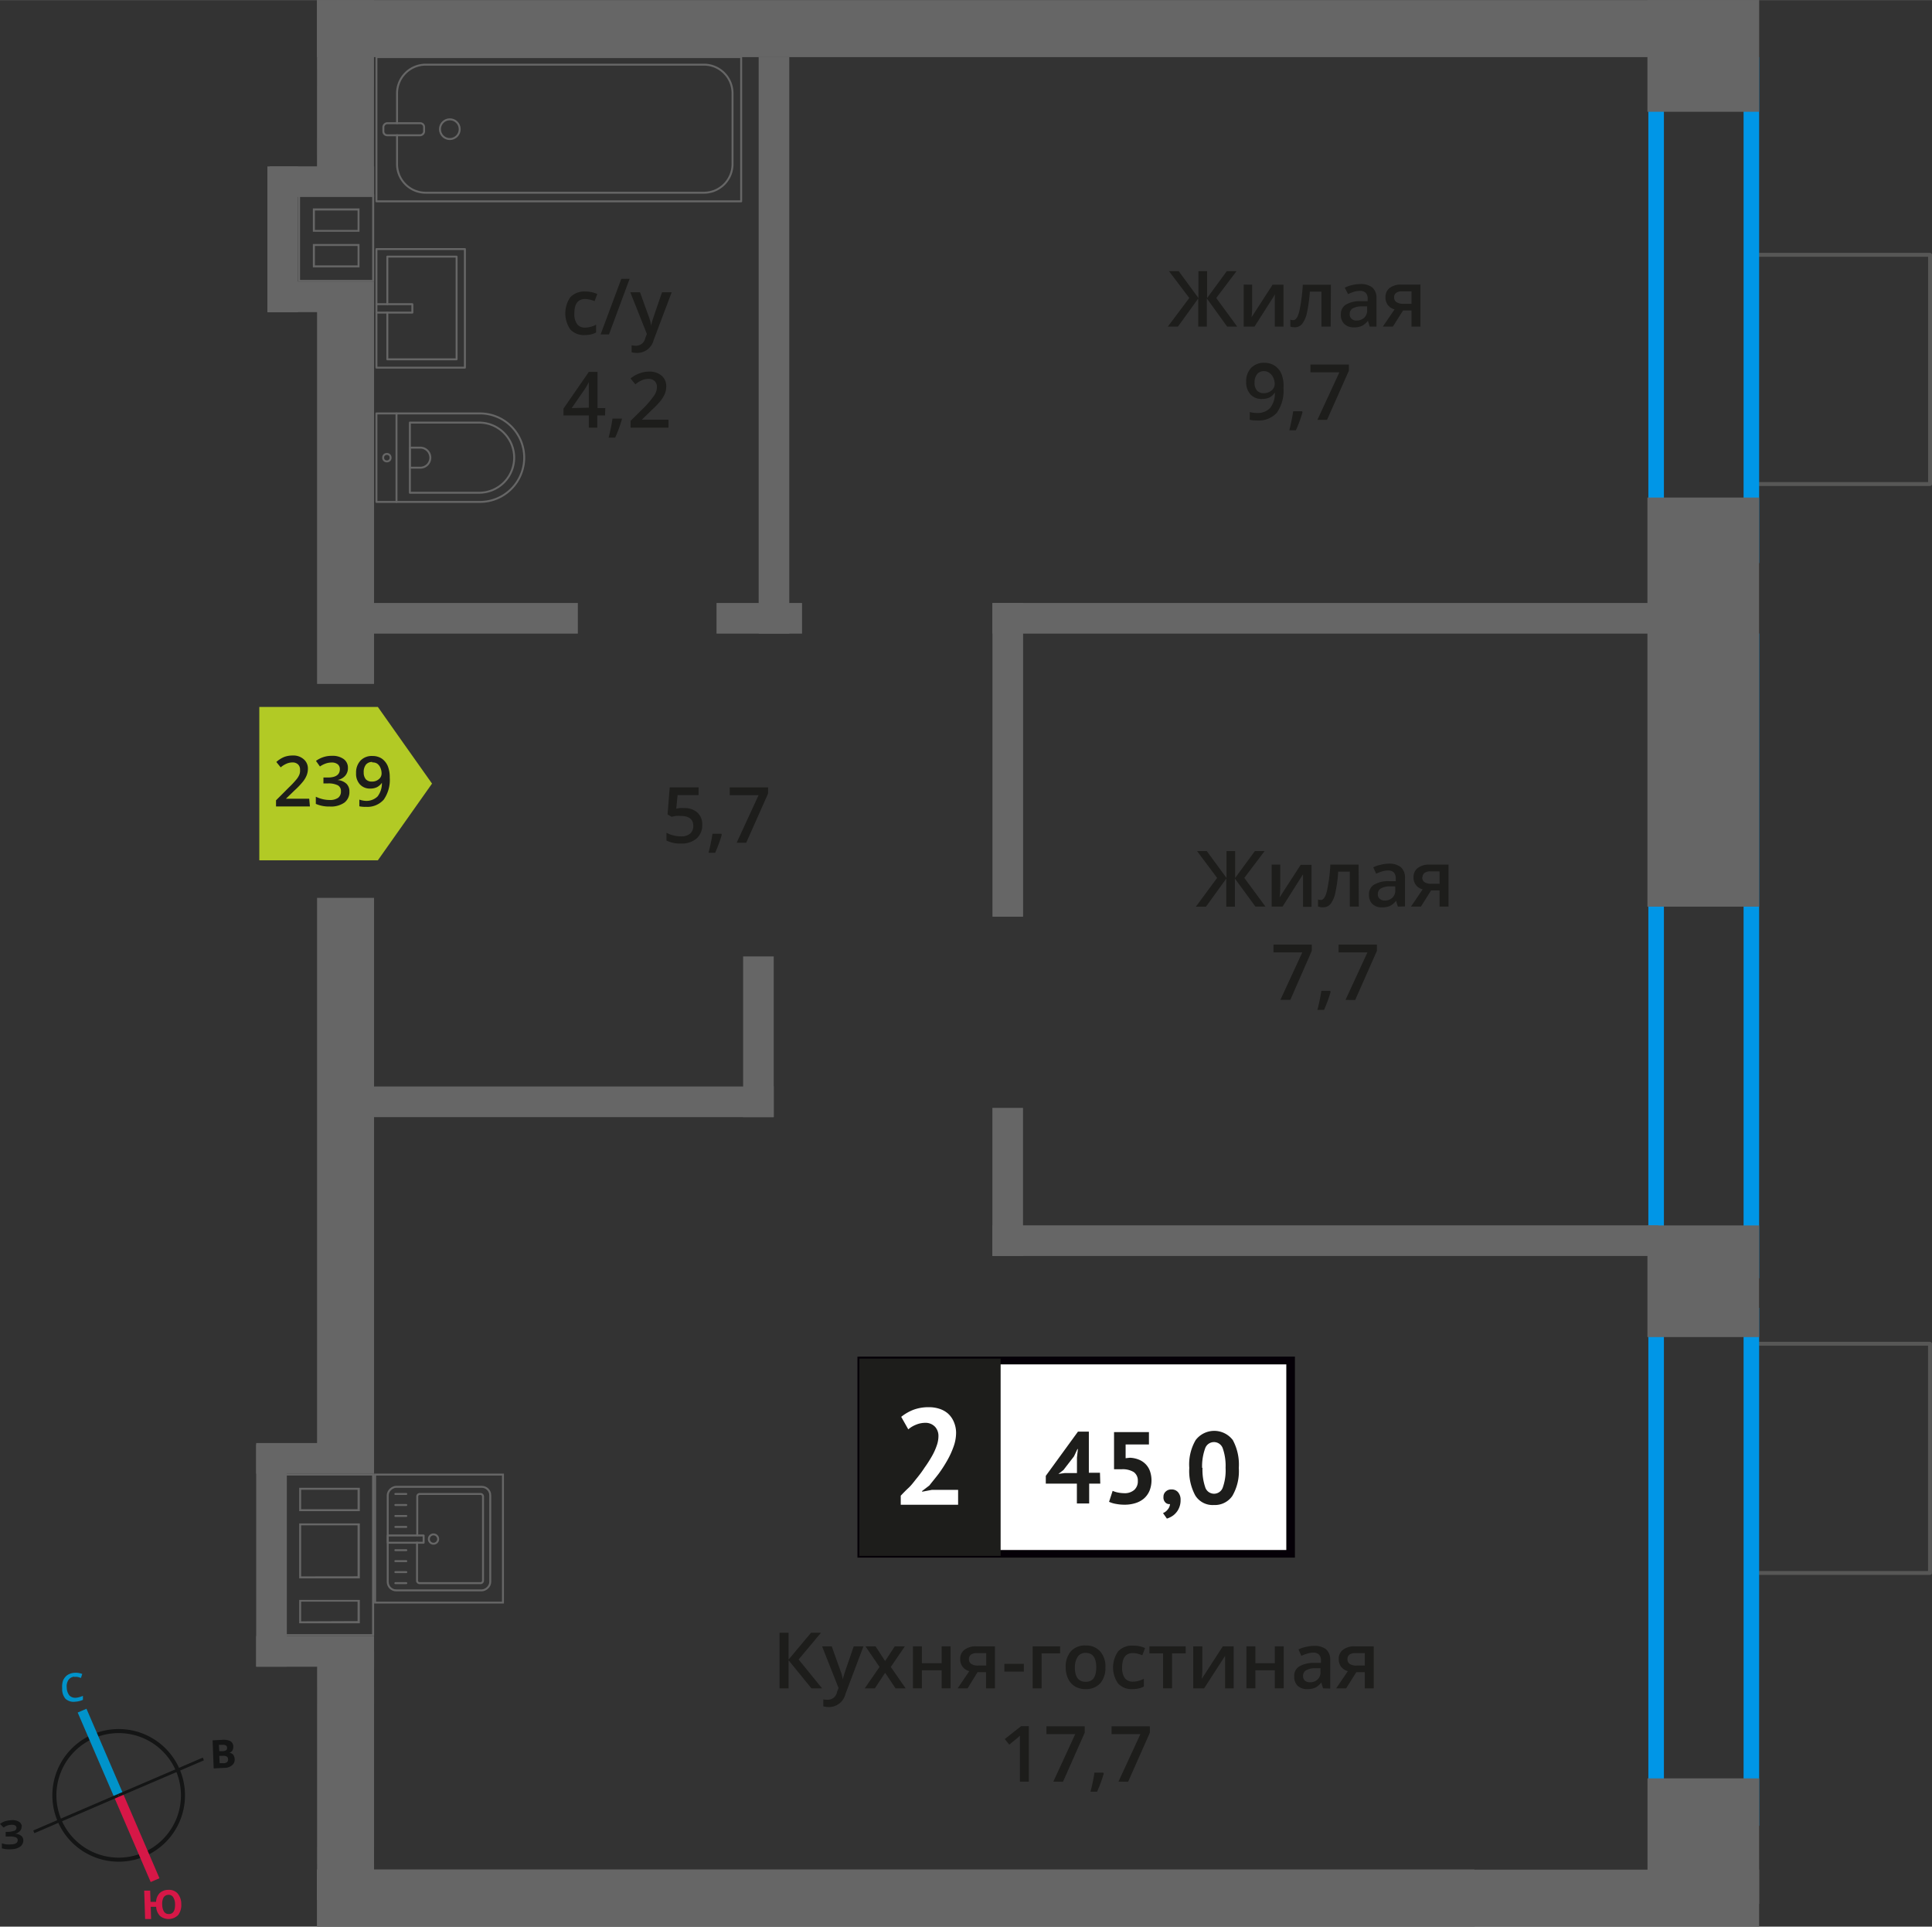 <svg xmlns="http://www.w3.org/2000/svg" width="87.68mm" height="87.42mm" viewBox="0 0 248.55 247.8"><rect x="0" y="0" width="248.55" height="247.8" fill="#333333" stroke="none"/><defs><style>.cls-1,.cls-10,.cls-11,.cls-12,.cls-4{fill:none;}.cls-1{stroke:#575756;}.cls-1,.cls-4{stroke-linecap:round;stroke-linejoin:round;}.cls-1,.cls-8{stroke-width:0.5px;}.cls-2{fill:#0096e7;}.cls-3{fill:#666;}.cls-4{stroke:#666;stroke-width:0.25px;}.cls-5,.cls-8{fill:#1d1d1b;}.cls-6{fill:#fff;}.cls-7{fill:#050007;}.cls-8{stroke:#1d1d1b;stroke-miterlimit:22.93;}.cls-9{fill:#b2ca25;fill-rule:evenodd;}.cls-10{stroke:#141515;stroke-width:0.52px;}.cls-10,.cls-11,.cls-12{stroke-miterlimit:10;}.cls-11{stroke:#0093ca;}.cls-11,.cls-12{stroke-width:1.23px;}.cls-12{stroke:#d61747;}.cls-13{fill:#141515;}.cls-14{fill:#0093ca;}.cls-15{fill:#d61747;}</style></defs><g id="text"><rect class="cls-1" x="222.23" y="36.18" width="29.48" height="22.66" transform="translate(284.48 -189.46) rotate(90)"/><rect class="cls-1" x="222.23" y="176.24" width="29.48" height="22.66" transform="translate(424.53 -49.4) rotate(90)"/><path class="cls-2" d="M224.31,9.34V70.41H214.06V9.34h10.25m2-2H212.06V72.41h14.25V7.34Z"/><path class="cls-2" d="M224.31,83.47v78.94H214.06V83.47h10.25m2-2H212.06v82.94h14.25V81.47Z"/><path class="cls-2" d="M224.31,170.21v62.62H214.06V170.21h10.25m2-2H212.06v66.62h14.25V168.21Z"/><rect class="cls-3" x="34.69" y="36.21" width="13.43" height="3.94" transform="translate(82.82 76.35) rotate(-180)"/><rect class="cls-3" x="34.69" y="21.39" width="13.43" height="3.94" transform="translate(82.82 46.72) rotate(-180)"/><rect class="cls-3" x="26.98" y="28.81" width="18.76" height="3.94" transform="translate(5.59 67.14) rotate(-90)"/><path class="cls-3" d="M38.61,25.23h9.27V36H38.6V25.23m1.65,4.57h6v-3h-6v3m6,4.58v-3h-6v3h6M38.36,25V36.2h9.78V25H38.36Zm2.15,4.57v-2.5H46v2.5ZM46,34.13H40.51v-2.5H46v2.5Z"/><rect class="cls-3" x="32.96" y="185.6" width="15.16" height="3.94"/><rect class="cls-3" x="32.96" y="210.43" width="15.16" height="3.94"/><rect class="cls-3" x="20.64" y="198.1" width="28.59" height="3.94" transform="translate(-165.14 235) rotate(-90)"/><path class="cls-3" d="M47.87,189.78v20.4h-11v-20.4h11m-9.38,4.58h7.8v-3h-7.8v3m0,8.64h7.8v-7.06h-7.8V203m0,5.78h7.8v-3h-7.8v3m9.63-19.25H36.66v20.9H48.13v-20.9Zm-9.38,4.58v-2.5H46v2.5Zm0,8.64v-6.57H46v6.56Zm0,5.78V206H46v2.5Z"/><rect class="cls-3" x="211.94" width="14.36" height="14.36" transform="translate(211.94 226.31) rotate(-90)"/><rect class="cls-3" x="192.81" y="83.11" width="52.62" height="14.36" transform="translate(128.83 309.42) rotate(-90)"/><rect class="cls-3" x="211.94" y="157.6" width="14.36" height="14.36" transform="translate(54.34 383.91) rotate(-90)"/><rect class="cls-3" x="211.05" y="229.62" width="16.14" height="14.36" transform="translate(-17.67 455.92) rotate(-90)"/><rect class="cls-3" x="92.18" y="77.55" width="11" height="3.94" transform="translate(195.36 159.04) rotate(180)"/><rect class="cls-3" x="47.49" y="77.55" width="26.85" height="3.94" transform="translate(121.83 159.04) rotate(180)"/><rect class="cls-3" x="46.04" y="139.75" width="53.49" height="3.94" transform="translate(145.58 283.43) rotate(180)"/><rect class="cls-3" x="127.68" y="77.55" width="85.66" height="3.94" transform="translate(341.02 159.04) rotate(180)"/><rect class="cls-3" x="127.68" y="157.6" width="85.66" height="3.94" transform="translate(341.02 319.14) rotate(180)"/><rect class="cls-3" x="62.5" y="42.44" width="74.15" height="3.94" transform="translate(143.98 -55.16) rotate(90)"/><rect class="cls-3" x="87.23" y="131.38" width="20.67" height="3.94" transform="translate(230.92 35.78) rotate(90)"/><rect class="cls-3" x="109.47" y="95.76" width="40.35" height="3.94" transform="translate(227.38 -31.92) rotate(90)"/><rect class="cls-3" x="120.12" y="150.05" width="19.05" height="3.94" transform="translate(281.66 22.37) rotate(90)"/><rect class="cls-3" x="40.79" width="185.52" height="7.33" transform="translate(267.09 7.34) rotate(180)"/><rect class="cls-3" x="40.79" y="240.46" width="185.52" height="7.33" transform="translate(267.1 488.26) rotate(180)"/><rect class="cls-3" x="32.28" y="8.51" width="24.34" height="7.33" transform="translate(56.63 -32.27) rotate(90.01)"/><rect class="cls-3" x="19.83" y="59.67" width="49.24" height="7.33" transform="translate(107.79 18.89) rotate(90)"/><rect class="cls-3" x="8.41" y="147.85" width="72.09" height="7.33" transform="translate(195.97 107.07) rotate(90)"/><rect class="cls-3" x="28.47" y="224.72" width="31.97" height="7.33" transform="translate(272.85 183.96) rotate(90.01)"/><rect class="cls-3" x="40.8" y="240.46" width="148.88" height="7.33" transform="translate(230.48 488.25) rotate(180)"/><rect class="cls-4" x="49.82" y="191.29" width="13.32" height="13.19" rx="1.09" transform="translate(254.36 141.41) rotate(90)"/><path class="cls-4" d="M53.65,198.41v4.89a.32.32,0,0,0,.32.32h7.85a.32.32,0,0,0,.32-.32V192.47a.32.32,0,0,0-.32-.32H54a.32.32,0,0,0-.32.32v5"/><circle class="cls-4" cx="55.77" cy="197.95" r="0.6"/><rect class="cls-4" x="51.73" y="195.64" width="0.93" height="4.61" transform="translate(250.14 145.76) rotate(90)"/><line class="cls-4" x1="50.86" y1="192.15" x2="52.27" y2="192.15"/><line class="cls-4" x1="50.86" y1="193.57" x2="52.27" y2="193.57"/><line class="cls-4" x1="50.86" y1="194.98" x2="52.27" y2="194.98"/><line class="cls-4" x1="50.86" y1="196.39" x2="52.27" y2="196.39"/><line class="cls-4" x1="50.86" y1="199.38" x2="52.27" y2="199.38"/><line class="cls-4" x1="50.86" y1="200.79" x2="52.27" y2="200.79"/><line class="cls-4" x1="50.86" y1="202.2" x2="52.27" y2="202.2"/><line class="cls-4" x1="50.86" y1="203.62" x2="52.27" y2="203.62"/><path class="cls-3" d="M64.58,189.78V206H48.38V189.78h16.2m.25-.25H48.13v16.71h16.7V189.53Z"/><rect class="cls-4" x="62.62" y="-6.85" width="18.55" height="46.92" transform="translate(88.5 -55.28) rotate(90)"/><rect class="cls-4" x="51.16" y="13.99" width="1.55" height="5.24" rx="0.49" transform="translate(68.55 -35.32) rotate(90)"/><path class="cls-4" d="M51.08,15.84V12a3.69,3.69,0,0,1,3.68-3.69h35.8A3.68,3.68,0,0,1,94.24,12V21.1a3.68,3.68,0,0,1-3.68,3.68H54.76a3.68,3.68,0,0,1-3.68-3.68V17.38"/><circle class="cls-4" cx="57.87" cy="16.61" r="1.27"/><path class="cls-4" d="M48.43,53.17H61.75a5.69,5.69,0,0,1,5.69,5.69v0a5.69,5.69,0,0,1-5.69,5.69H48.43a0,0,0,0,1,0,0V53.17a0,0,0,0,1,0,0Z"/><path class="cls-4" d="M52.73,54.35h8.91a4.51,4.51,0,0,1,4.51,4.51v0a4.51,4.51,0,0,1-4.51,4.51H52.73a0,0,0,0,1,0,0v-9A0,0,0,0,1,52.73,54.35Z"/><path class="cls-4" d="M52.73,57.57h1.34a1.29,1.29,0,0,1,1.29,1.29v0a1.29,1.29,0,0,1-1.29,1.29H52.73a0,0,0,0,1,0,0V57.57A0,0,0,0,1,52.73,57.57Z"/><circle class="cls-4" cx="49.77" cy="58.86" r="0.48"/><line class="cls-4" x1="51.01" y1="53.17" x2="51.01" y2="64.55"/><rect class="cls-4" x="48.43" y="32.03" width="11.38" height="15.25"/><polyline class="cls-4" points="48.43 40.2 53.05 40.2 53.05 39.12 48.43 39.12"/><polyline class="cls-4" points="49.83 40.2 49.83 46.21 58.74 46.21 58.74 33 49.83 33 49.83 39.12"/><path class="cls-5" d="M105.76,217.15h-1.37l-2.94-3.61v3.61h-1.16V210h1.16v3.45l2.89-3.45h1.28l-2.88,3.44Z"/><path class="cls-5" d="M105.76,211.75H107l1.1,3.07a5.13,5.13,0,0,1,.33,1.23h0c0-.18.09-.4.16-.66s.5-1.46,1.24-3.64h1.25l-2.31,6.12a2.19,2.19,0,0,1-2.1,1.69,3.08,3.08,0,0,1-.75-.09v-.9a3.51,3.51,0,0,0,.59.05,1.2,1.2,0,0,0,1.17-1l.2-.51Z"/><path class="cls-5" d="M113.15,214.4l-1.81-2.65h1.3l1.23,1.89,1.24-1.89h1.3l-1.81,2.65,1.91,2.75h-1.3l-1.34-2-1.32,2h-1.3Z"/><path class="cls-5" d="M118.6,211.75v2.17h2.54v-2.17h1.15v5.4h-1.15v-2.32H118.6v2.32h-1.15v-5.4Z"/><path class="cls-5" d="M124.48,217.15H123.2l1.5-2.21a1.61,1.61,0,0,1-.86-.56,1.63,1.63,0,0,1-.31-1,1.4,1.4,0,0,1,.55-1.19,2.32,2.32,0,0,1,1.49-.44H128v5.4h-1.15v-2.08h-1.09Zm.17-3.76a.69.69,0,0,0,.32.63,1.47,1.47,0,0,0,.84.2h1.07v-1.6h-1.25a1.16,1.16,0,0,0-.72.2A.7.7,0,0,0,124.65,213.39Z"/><path class="cls-5" d="M129.21,215v-1h2.51v1Z"/><path class="cls-5" d="M136.38,211.75v.9H134v4.5h-1.15v-5.4Z"/><path class="cls-5" d="M142.21,214.44a3,3,0,0,1-.67,2.07,2.47,2.47,0,0,1-1.89.74,2.57,2.57,0,0,1-1.34-.34,2.31,2.31,0,0,1-.9-1,3.48,3.48,0,0,1-.31-1.49,3,3,0,0,1,.68-2.05,2.42,2.42,0,0,1,1.89-.73,2.39,2.39,0,0,1,1.86.75A2.88,2.88,0,0,1,142.21,214.44Zm-3.93,0c0,1.25.46,1.87,1.39,1.87s1.36-.62,1.36-1.87-.46-1.85-1.37-1.85a1.16,1.16,0,0,0-1,.48A2.41,2.41,0,0,0,138.28,214.44Z"/><path class="cls-5" d="M145.71,217.25a2.37,2.37,0,0,1-1.86-.71,3.61,3.61,0,0,1,0-4.15,2.44,2.44,0,0,1,1.92-.73,3.65,3.65,0,0,1,1.54.31l-.35.93a3.43,3.43,0,0,0-1.2-.29c-.93,0-1.4.62-1.4,1.86a2.27,2.27,0,0,0,.35,1.37,1.21,1.21,0,0,0,1,.45,2.86,2.86,0,0,0,1.45-.38v1a2.14,2.14,0,0,1-.65.25A3.56,3.56,0,0,1,145.71,217.25Z"/><path class="cls-5" d="M152.54,211.75v.9h-1.76v4.5h-1.15v-4.5h-1.76v-.9Z"/><path class="cls-5" d="M154.68,211.75v2.77c0,.33,0,.8-.08,1.42l2.71-4.19h1.4v5.4h-1.1v-2.72q0-.23,0-.72c0-.34,0-.58,0-.74l-2.7,4.18h-1.4v-5.4Z"/><path class="cls-5" d="M161.5,211.75v2.17H164v-2.17h1.15v5.4H164v-2.32H161.5v2.32h-1.15v-5.4Z"/><path class="cls-5" d="M170.21,217.15l-.23-.75h0a2.16,2.16,0,0,1-.79.67,2.44,2.44,0,0,1-1,.18,1.73,1.73,0,0,1-1.25-.43,1.62,1.62,0,0,1-.44-1.21,1.41,1.41,0,0,1,.62-1.26,3.53,3.53,0,0,1,1.89-.47l.93,0v-.28a1.1,1.1,0,0,0-.24-.78,1,1,0,0,0-.75-.26,2.68,2.68,0,0,0-.8.13,5.8,5.8,0,0,0-.73.28l-.37-.82a3.64,3.64,0,0,1,1-.34,4.45,4.45,0,0,1,1-.12,2.39,2.39,0,0,1,1.55.44,1.78,1.78,0,0,1,.53,1.42v3.63Zm-1.71-.78a1.37,1.37,0,0,0,1-.35,1.27,1.27,0,0,0,.38-1v-.46l-.69,0a2.36,2.36,0,0,0-1.18.28.81.81,0,0,0-.37.74.75.75,0,0,0,.21.56A1,1,0,0,0,168.5,216.37Z"/><path class="cls-5" d="M173.18,217.15H171.9l1.5-2.21a1.61,1.61,0,0,1-.86-.56,1.57,1.57,0,0,1-.31-1,1.4,1.4,0,0,1,.55-1.19,2.32,2.32,0,0,1,1.49-.44h2.46v5.4h-1.15v-2.08h-1.09Zm.17-3.76a.7.7,0,0,0,.31.63,1.51,1.51,0,0,0,.85.2h1.07v-1.6h-1.25a1.2,1.2,0,0,0-.73.2A.7.7,0,0,0,173.35,213.39Z"/><path class="cls-5" d="M132.36,229.15h-1.15v-4.61c0-.55,0-1,0-1.3l-.28.26-1.09.89-.58-.72,2.1-1.65h1Z"/><path class="cls-5" d="M135.51,229.15l2.82-6.11h-3.71v-1h4.93v.81l-2.8,6.32Z"/><path class="cls-5" d="M142,228.1a17.41,17.41,0,0,1-.86,2.34h-.85a22.42,22.42,0,0,0,.51-2.45h1.12Z"/><path class="cls-5" d="M143.89,229.15l2.82-6.11H143v-1h4.93v.81l-2.8,6.32Z"/><rect class="cls-6" x="110.8" y="174.99" width="54.7" height="24.87"/><path class="cls-7" d="M165.5,175.48H111.4v23.88h54.1Zm-54.65-1h55.74v25.86H110.31V174.49Z"/><rect class="cls-8" x="110.8" y="174.99" width="17.68" height="24.87"/><path class="cls-5" d="M141.55,190.82h-1.43v2.55h-1.58v-2.55h-4v-1l4.14-5.69h1.4v5.29h1.43Zm-3-3.35.12-1.1h-.06l-.44.94-1.36,1.76-.65.5.83-.11h1.56Z"/><path class="cls-5" d="M144.61,192.05a1.86,1.86,0,0,0,1.31-.42,1.46,1.46,0,0,0,.46-1.15,1.32,1.32,0,0,0-.53-1.15,2.75,2.75,0,0,0-1.53-.36l-1,0v-4.78h4.49v1.59h-3v1.77l.54-.06a3.46,3.46,0,0,1,1.15.24,2.55,2.55,0,0,1,.88.58,2.45,2.45,0,0,1,.56.9,3.64,3.64,0,0,1-.06,2.54,2.77,2.77,0,0,1-.73,1,3.08,3.08,0,0,1-1.09.58,4.53,4.53,0,0,1-1.37.2,5.66,5.66,0,0,1-1.11-.1,3.42,3.42,0,0,1-.9-.27l.46-1.41a3.19,3.19,0,0,0,.66.21A4.37,4.37,0,0,0,144.61,192.05Z"/><path class="cls-5" d="M149.68,192.53a.88.88,0,0,1,.3-.7,1,1,0,0,1,.72-.26,1.06,1.06,0,0,1,.86.36,1.45,1.45,0,0,1,.32,1,2.4,2.4,0,0,1-.19,1,2.22,2.22,0,0,1-.45.7,2.17,2.17,0,0,1-.57.45,3.07,3.07,0,0,1-.55.24l-.5-.71a1.44,1.44,0,0,0,.61-.47,1.18,1.18,0,0,0,.29-.69.7.7,0,0,1-.57-.18A.89.89,0,0,1,149.68,192.53Z"/><path class="cls-5" d="M153,188.79a6.19,6.19,0,0,1,.82-3.57,3,3,0,0,1,4.78,0,6.63,6.63,0,0,1,.77,3.59,6.3,6.3,0,0,1-.83,3.59,2.72,2.72,0,0,1-2.37,1.17,2.62,2.62,0,0,1-2.4-1.23A6.65,6.65,0,0,1,153,188.79Zm1.7,0a6.93,6.93,0,0,0,.34,2.46,1.19,1.19,0,0,0,2.27.07,6.57,6.57,0,0,0,.36-2.53,6.77,6.77,0,0,0-.34-2.44,1.2,1.2,0,0,0-2.29-.06A6.78,6.78,0,0,0,154.65,188.79Z"/><path class="cls-6" d="M123,184.27a5.3,5.3,0,0,1-.33,1.81,10.93,10.93,0,0,1-.82,1.78,17,17,0,0,1-1.1,1.7c-.41.54-.8,1-1.19,1.5l-.93.71v.09l1.27-.24h3.36v1.92h-7.38v-1.17c.28-.29.6-.63,1-1s.7-.8,1.06-1.24.7-.89,1-1.36a16,16,0,0,0,.91-1.41,7.69,7.69,0,0,0,.64-1.38,3.69,3.69,0,0,0,.24-1.26,1.73,1.73,0,0,0-.41-1.18A1.67,1.67,0,0,0,119,183a3.08,3.08,0,0,0-1.15.24,3.44,3.44,0,0,0-1,.6l-.91-1.61a5.94,5.94,0,0,1,1.55-.9,5.54,5.54,0,0,1,2-.34,4.34,4.34,0,0,1,1.38.21,3.14,3.14,0,0,1,1.09.61,3,3,0,0,1,.72,1A3.58,3.58,0,0,1,123,184.27Z"/><polygon class="cls-9" points="48.61 110.65 48.61 110.65 52.09 105.72 55.58 100.78 52.09 95.85 48.61 90.92 48.61 90.92 48.6 90.92 33.36 90.92 33.36 110.65 48.6 110.65 48.61 110.65"/><path class="cls-5" d="M39.87,103.72H35.51v-.79l1.66-1.66a11.54,11.54,0,0,0,1-1.07,2.34,2.34,0,0,0,.35-.59A1.44,1.44,0,0,0,38.6,99a.9.9,0,0,0-.26-.69,1,1,0,0,0-.72-.25,1.91,1.91,0,0,0-.71.14,3,3,0,0,0-.8.49L35.55,98a3.49,3.49,0,0,1,1-.64,3,3,0,0,1,1.08-.19,2,2,0,0,1,1.43.47,1.55,1.55,0,0,1,.55,1.26,2.26,2.26,0,0,1-.16.82,3.18,3.18,0,0,1-.48.81,9.94,9.94,0,0,1-1.07,1.12l-1.12,1.08v0h3Z"/><path class="cls-5" d="M44.76,98.77a1.45,1.45,0,0,1-.35,1,1.73,1.73,0,0,1-1,.55v0a1.91,1.91,0,0,1,1.16.48,1.34,1.34,0,0,1,.38,1,1.69,1.69,0,0,1-.65,1.43,3,3,0,0,1-1.86.5,4.24,4.24,0,0,1-1.81-.34v-.92a4.51,4.51,0,0,0,.87.31,3.92,3.92,0,0,0,.88.11,1.83,1.83,0,0,0,1.12-.28,1,1,0,0,0,.36-.85.81.81,0,0,0-.4-.76,2.68,2.68,0,0,0-1.29-.24h-.56V100h.57c1,0,1.54-.36,1.54-1.06a.78.78,0,0,0-.27-.64,1.2,1.2,0,0,0-.79-.23,2.33,2.33,0,0,0-.7.11,3.12,3.12,0,0,0-.8.4l-.51-.72a3.39,3.39,0,0,1,2.05-.65,2.43,2.43,0,0,1,1.52.42A1.36,1.36,0,0,1,44.76,98.77Z"/><path class="cls-5" d="M50.14,100a4.44,4.44,0,0,1-.77,2.84,2.81,2.81,0,0,1-2.3.93,3.36,3.36,0,0,1-.84-.07v-.86A3,3,0,0,0,47,103a2.06,2.06,0,0,0,1.57-.56,2.76,2.76,0,0,0,.56-1.77h0a1.69,1.69,0,0,1-.63.57,1.94,1.94,0,0,1-.86.18,1.72,1.72,0,0,1-1.34-.54,2,2,0,0,1-.49-1.45,2.23,2.23,0,0,1,.57-1.61,2,2,0,0,1,1.54-.59,2.15,2.15,0,0,1,1.19.33,2.25,2.25,0,0,1,.79,1A3.85,3.85,0,0,1,50.14,100Zm-2.25-2a1,1,0,0,0-.82.35,1.54,1.54,0,0,0-.28,1,1.34,1.34,0,0,0,.26.86,1,1,0,0,0,.81.31,1.28,1.28,0,0,0,.88-.31.93.93,0,0,0,.35-.73,1.8,1.8,0,0,0-.15-.73,1.27,1.27,0,0,0-.42-.54A1.05,1.05,0,0,0,47.89,98.06Z"/><path class="cls-5" d="M88,103.93a2.45,2.45,0,0,1,1.71.57,2,2,0,0,1,.63,1.56,2.25,2.25,0,0,1-.72,1.78,2.91,2.91,0,0,1-2,.65,3.81,3.81,0,0,1-1.88-.39v-1a3.26,3.26,0,0,0,.91.35,4.19,4.19,0,0,0,.95.12,1.77,1.77,0,0,0,1.18-.35,1.26,1.26,0,0,0,.41-1c0-.86-.55-1.28-1.64-1.28a4.18,4.18,0,0,0-.56,0,5.74,5.74,0,0,0-.59.11l-.52-.3.28-3.49h3.71v1h-2.7L87,104l.42-.07A3.39,3.39,0,0,1,88,103.93Z"/><path class="cls-5" d="M92.86,107.34a17,17,0,0,1-.86,2.34h-.85a22.91,22.91,0,0,0,.51-2.45h1.12Z"/><path class="cls-5" d="M94.77,108.39l2.82-6.12H93.88v-1h4.93v.8L96,108.39Z"/><path class="cls-5" d="M75.24,43.09a2.38,2.38,0,0,1-1.87-.72,3.66,3.66,0,0,1,0-4.15,2.48,2.48,0,0,1,1.93-.73,3.66,3.66,0,0,1,1.54.32l-.35.92a3.43,3.43,0,0,0-1.2-.28c-.94,0-1.4.62-1.4,1.86a2.17,2.17,0,0,0,.35,1.36,1.19,1.19,0,0,0,1,.46,3,3,0,0,0,1.45-.38v1a2.39,2.39,0,0,1-.66.26A4,4,0,0,1,75.24,43.09Z"/><path class="cls-5" d="M81,35.85,78.35,43H77.27l2.66-7.14Z"/><path class="cls-5" d="M81.09,37.59h1.25l1.1,3.06a5.39,5.39,0,0,1,.33,1.23h0a4.66,4.66,0,0,1,.16-.65c.08-.26.49-1.47,1.24-3.64h1.24l-2.31,6.12A2.19,2.19,0,0,1,82,45.39a3.65,3.65,0,0,1-.74-.08V44.4a2.61,2.61,0,0,0,.59.06,1.21,1.21,0,0,0,1.17-1l.2-.51Z"/><path class="cls-5" d="M77.84,53.43h-1V55H75.75V53.43H72.49v-.88l3.26-4.72h1.12v4.65h1Zm-2.09-1V50.69c0-.64,0-1.17,0-1.57h0a6.36,6.36,0,0,1-.42.78l-1.78,2.58Z"/><path class="cls-5" d="M80,53.94a15.79,15.79,0,0,1-.86,2.34h-.84c.22-.88.39-1.7.5-2.45H80Z"/><path class="cls-5" d="M86,55H81.12v-.87L83,52.27A12.31,12.31,0,0,0,84,51.08a2.72,2.72,0,0,0,.39-.65,1.84,1.84,0,0,0,.12-.66,1,1,0,0,0-.29-.76,1.08,1.08,0,0,0-.8-.28,2.13,2.13,0,0,0-.79.15,3.53,3.53,0,0,0-.89.55l-.62-.76A3.86,3.86,0,0,1,82.32,48a3.35,3.35,0,0,1,1.19-.21,2.34,2.34,0,0,1,1.6.52,1.74,1.74,0,0,1,.6,1.4,2.53,2.53,0,0,1-.17.91,4.3,4.3,0,0,1-.53.9,12.42,12.42,0,0,1-1.2,1.25l-1.24,1.2v0H86Z"/><path class="cls-5" d="M153,38.32l-2.61-3.45h1.25l2.54,3.46V34.87h1.11v3.46l2.54-3.46h1.25l-2.61,3.45L159.16,42h-1.29l-2.61-3.62V42h-1.11V38.39L151.54,42h-1.3Z"/><path class="cls-5" d="M161.09,36.61v2.77c0,.32,0,.79-.08,1.42l2.71-4.19h1.4V42H164V39.29c0-.15,0-.39,0-.73s0-.58.05-.73L161.39,42H160v-5.4Z"/><path class="cls-5" d="M171.19,42H170v-4.5h-1.49a19.08,19.08,0,0,1-.37,2.71,3.63,3.63,0,0,1-.61,1.43,1.2,1.2,0,0,1-1,.45A1.65,1.65,0,0,1,166,42v-.9a1,1,0,0,0,.37.07c.33,0,.59-.37.78-1.12a21.33,21.33,0,0,0,.45-3.43h3.62Z"/><path class="cls-5" d="M176.21,42l-.23-.75h0a2.33,2.33,0,0,1-.79.67,2.45,2.45,0,0,1-1,.18,1.74,1.74,0,0,1-1.24-.43,1.61,1.61,0,0,1-.45-1.22,1.43,1.43,0,0,1,.62-1.26,3.59,3.59,0,0,1,1.89-.46l.94,0v-.29a1.09,1.09,0,0,0-.24-.77,1,1,0,0,0-.75-.26,2.63,2.63,0,0,0-.8.12,5.84,5.84,0,0,0-.73.29L173,37a4,4,0,0,1,1-.35,4.37,4.37,0,0,1,1-.12,2.34,2.34,0,0,1,1.56.45,1.76,1.76,0,0,1,.52,1.41V42Zm-1.71-.78a1.44,1.44,0,0,0,1-.35,1.27,1.27,0,0,0,.38-1v-.47l-.7,0a2.41,2.41,0,0,0-1.18.27.83.83,0,0,0-.36.74.73.73,0,0,0,.21.56A.93.93,0,0,0,174.5,41.23Z"/><path class="cls-5" d="M179.19,42H177.9l1.51-2.21a1.63,1.63,0,0,1-.86-.56,1.57,1.57,0,0,1-.31-1,1.46,1.46,0,0,1,.54-1.2,2.35,2.35,0,0,1,1.5-.43h2.46V42h-1.15V39.93H180.5Zm.16-3.76a.69.69,0,0,0,.32.62,1.51,1.51,0,0,0,.85.21h1.07v-1.6h-1.25a1.11,1.11,0,0,0-.73.2A.68.68,0,0,0,179.35,38.25Z"/><path class="cls-5" d="M165.12,49.92a4.91,4.91,0,0,1-.85,3.15,3.11,3.11,0,0,1-2.56,1,4,4,0,0,1-.93-.08v-1a3.28,3.28,0,0,0,.88.12,2.22,2.22,0,0,0,1.73-.63,3,3,0,0,0,.62-2h0a1.93,1.93,0,0,1-.7.64,2.18,2.18,0,0,1-.95.19,1.92,1.92,0,0,1-1.49-.59,2.3,2.3,0,0,1-.55-1.62,2.47,2.47,0,0,1,.63-1.78,2.25,2.25,0,0,1,1.71-.66,2.35,2.35,0,0,1,1.33.37,2.44,2.44,0,0,1,.88,1.08A4.29,4.29,0,0,1,165.12,49.92Zm-2.49-2.19a1.11,1.11,0,0,0-.91.39,1.69,1.69,0,0,0-.32,1.09,1.42,1.42,0,0,0,.3,1,1.1,1.1,0,0,0,.89.35,1.43,1.43,0,0,0,1-.35,1.06,1.06,0,0,0,.4-.81,2,2,0,0,0-.17-.81,1.58,1.58,0,0,0-.47-.6A1.16,1.16,0,0,0,162.63,47.73Z"/><path class="cls-5" d="M167.57,53a15.39,15.39,0,0,1-.86,2.34h-.84c.22-.88.39-1.7.5-2.45h1.13Z"/><path class="cls-5" d="M169.48,54l2.83-6.12h-3.72v-1h4.94v.8L170.72,54Z"/><path class="cls-5" d="M156.58,112.91,154,109.46h1.25l2.54,3.46v-3.46h1.11v3.46l2.54-3.46h1.25l-2.61,3.45,2.72,3.69h-1.29L158.87,113v3.61h-1.11V113l-2.61,3.61h-1.3Z"/><path class="cls-5" d="M164.7,111.2V114c0,.32,0,.8-.08,1.42l2.71-4.19h1.4v5.4h-1.1v-2.72q0-.22,0-.72c0-.34,0-.58,0-.74L165,116.6h-1.4v-5.4Z"/><path class="cls-5" d="M174.81,116.6h-1.16v-4.5h-1.49a17.88,17.88,0,0,1-.37,2.72,3.59,3.59,0,0,1-.6,1.42,1.21,1.21,0,0,1-1,.45,1.48,1.48,0,0,1-.63-.11v-.9a.92.92,0,0,0,.36.07c.33,0,.59-.37.78-1.12a21.16,21.16,0,0,0,.45-3.43h3.63Z"/><path class="cls-5" d="M179.83,116.6l-.23-.75h0a2.16,2.16,0,0,1-.79.67,2.44,2.44,0,0,1-1,.18,1.73,1.73,0,0,1-1.25-.43,1.59,1.59,0,0,1-.44-1.21,1.41,1.41,0,0,1,.62-1.26,3.53,3.53,0,0,1,1.89-.47l.93,0V113a1.1,1.1,0,0,0-.24-.78,1,1,0,0,0-.75-.26,2.4,2.4,0,0,0-.8.13,5.8,5.8,0,0,0-.73.28l-.37-.82a3.64,3.64,0,0,1,1-.34,4.49,4.49,0,0,1,1-.13,2.39,2.39,0,0,1,1.55.45,1.77,1.77,0,0,1,.53,1.42v3.63Zm-1.71-.78a1.39,1.39,0,0,0,1-.35,1.27,1.27,0,0,0,.38-1V114l-.69,0a2.26,2.26,0,0,0-1.18.28.81.81,0,0,0-.37.74.71.71,0,0,0,.21.55A.91.91,0,0,0,178.12,115.82Z"/><path class="cls-5" d="M182.8,116.6h-1.28l1.5-2.21a1.61,1.61,0,0,1-.86-.56,1.57,1.57,0,0,1-.31-1,1.42,1.42,0,0,1,.54-1.19,2.37,2.37,0,0,1,1.5-.44h2.46v5.4H185.2v-2.08h-1.09Zm.17-3.76a.7.7,0,0,0,.31.63,1.59,1.59,0,0,0,.85.2h1.07v-1.6H184a1.18,1.18,0,0,0-.73.2A.7.7,0,0,0,183,112.84Z"/><path class="cls-5" d="M164.72,128.6l2.82-6.11h-3.71v-1h4.93v.8L166,128.6Z"/><path class="cls-5" d="M171.19,127.55a17.41,17.41,0,0,1-.86,2.34h-.85a22.42,22.42,0,0,0,.51-2.45h1.12Z"/><path class="cls-5" d="M173.1,128.6l2.82-6.11h-3.71v-1h4.93v.8l-2.8,6.33Z"/><path class="cls-10" d="M12,223.32a8.27,8.27,0,1,1-4.33,10.86A8.26,8.26,0,0,1,12,223.32Z"/><line class="cls-11" x1="10.56" y1="220.02" x2="15.26" y2="230.92"/><line class="cls-12" x1="19.95" y1="241.82" x2="15.26" y2="230.92"/><polygon class="cls-13" points="4.28 235.43 15.18 230.74 15.33 231.08 4.42 235.78 4.28 235.43"/><polygon class="cls-13" points="26.09 226.06 15.18 230.74 15.33 231.08 26.23 226.41 26.09 226.06"/><path class="cls-14" d="M9.57,215.65a1,1,0,0,0-.77.43,1.48,1.48,0,0,0-.21,1,1.64,1.64,0,0,0,.35,1,1.06,1.06,0,0,0,.85.28,2.24,2.24,0,0,0,.45-.09,3.66,3.66,0,0,0,.43-.15l0,.51a2.71,2.71,0,0,1-1,.24,1.53,1.53,0,0,1-1.26-.39A1.92,1.92,0,0,1,8,217.15a2.52,2.52,0,0,1,.11-1,1.67,1.67,0,0,1,.55-.7,1.89,1.89,0,0,1,.92-.3,2.33,2.33,0,0,1,1,.15l-.17.52a2.16,2.16,0,0,0-.41-.13,1.27,1.27,0,0,0-.44,0Z"/><path class="cls-15" d="M23.32,244.9a2.17,2.17,0,0,1-.38,1.39,1.74,1.74,0,0,1-2.34.15,1.8,1.8,0,0,1-.51-1.19l-.7,0,.05,1.57-.77,0-.12-3.65.77,0,.05,1.44.71,0a1.7,1.7,0,0,1,.46-1.12,1.59,1.59,0,0,1,1.1-.42,1.5,1.5,0,0,1,1.21.46,2.1,2.1,0,0,1,.47,1.37Zm-2.45.08a1.73,1.73,0,0,0,.24.91.71.71,0,0,0,.61.29c.56,0,.82-.44.8-1.25a1.66,1.66,0,0,0-.25-.93.66.66,0,0,0-.61-.29.73.73,0,0,0-.61.33,1.68,1.68,0,0,0-.18.94Z"/><path class="cls-13" d="M27.35,223.84l1.14-.06a2.15,2.15,0,0,1,1.12.15.76.76,0,0,1,.4.69.94.94,0,0,1-.12.54.65.65,0,0,1-.4.27v0a.85.85,0,0,1,.51.25,1.1,1.1,0,0,1,.19.57.92.92,0,0,1-.32.78,1.51,1.51,0,0,1-1,.35l-1.38.07Zm.86,1.39.44,0a.84.84,0,0,0,.45-.12.35.35,0,0,0,.11-.33.31.31,0,0,0-.16-.29.85.85,0,0,0-.49-.07l-.4,0Zm0,.61.05.94.48,0a.71.71,0,0,0,.47-.14.45.45,0,0,0,.13-.38c0-.3-.24-.45-.66-.43Z"/><path class="cls-13" d="M2.77,234.92a.69.69,0,0,1-.22.59,1.07,1.07,0,0,1-.65.34h0a1.39,1.39,0,0,1,.78.23.76.76,0,0,1,.32.57,1,1,0,0,1-.36.83,1.92,1.92,0,0,1-1.1.36,3.38,3.38,0,0,1-1.3-.11l0-.65a3.17,3.17,0,0,0,.57.14,3.88,3.88,0,0,0,.59,0c.6,0,.9-.22.88-.58a.4.4,0,0,0-.32-.35,2.46,2.46,0,0,0-.89-.08l-.34,0,0-.6.31,0a3,3,0,0,0,.84-.15.41.41,0,0,0,.24-.39.36.36,0,0,0-.18-.29,1.07,1.07,0,0,0-.52-.08,1.72,1.72,0,0,0-.95.36L0,234.59a2.54,2.54,0,0,1,.65-.35,4,4,0,0,1,.76-.13,1.66,1.66,0,0,1,1,.18.77.77,0,0,1,.4.63Z"/></g></svg>